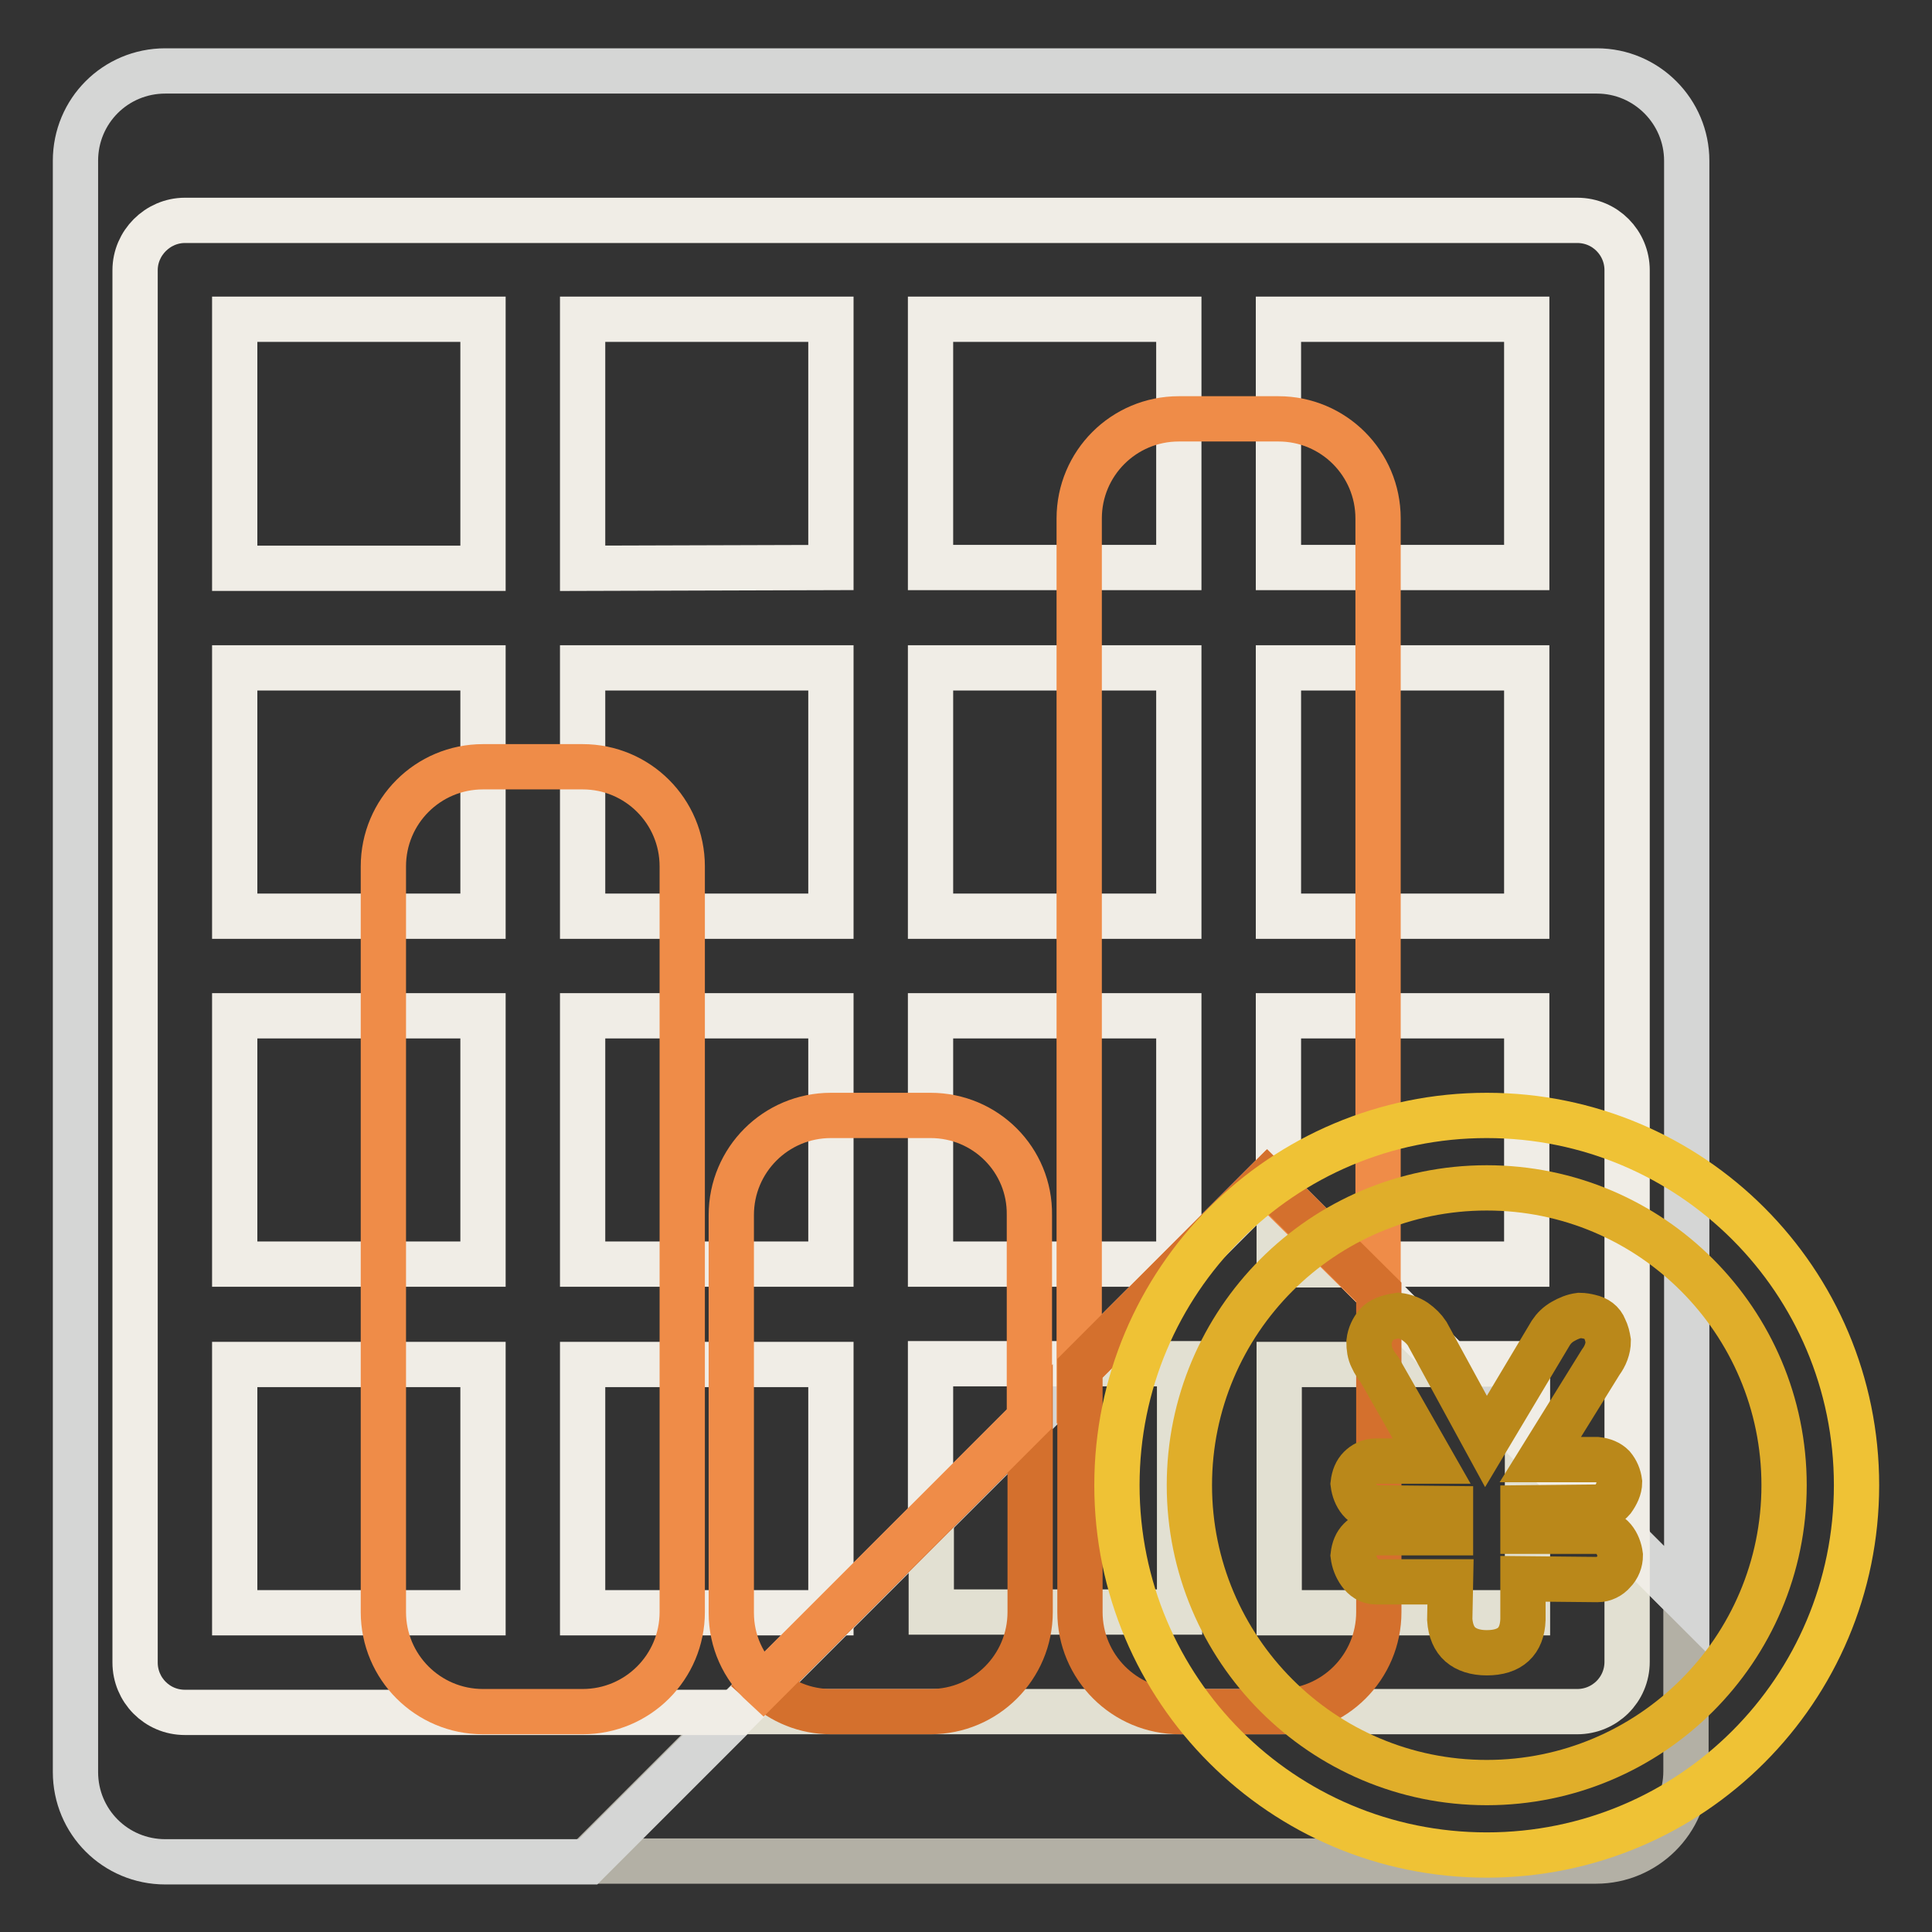 <?xml version="1.0" encoding="utf-8"?>
<!-- Svg Vector Icons : http://www.onlinewebfonts.com/icon -->
<!DOCTYPE svg PUBLIC "-//W3C//DTD SVG 1.1//EN" "http://www.w3.org/Graphics/SVG/1.1/DTD/svg11.dtd">
<svg version="1.1" xmlns="http://www.w3.org/2000/svg" xmlns:xlink="http://www.w3.org/1999/xlink" x="0px" y="0px" viewBox="0 0 256 256" enable-background="new 0 0 256 256" xml:space="preserve">
<rect x="0" y="0" width="256" height="256" fill="#333333" stroke="none"/>
<g> <path stroke-width="6" fill-opacity="0" stroke="#b3b0a5"  d="M167.9,156.5l-90.1,90.1h133.7c6.5,0,11.9-5.3,11.9-11.9l0,0v-22.7L167.9,156.5z"/> <path stroke-width="6" fill-opacity="0" stroke="#d5d6d5"  d="M223.5,212.1V21.3c0-6.5-5.3-11.9-11.9-11.9l0,0H21.9C15.3,9.4,10,14.7,10,21.3v213.5 c0,6.6,5.3,11.9,11.9,11.9l0,0h56l90.1-90.1L223.5,212.1z"/> <path stroke-width="6" fill-opacity="0" stroke="#e2e0d2"  d="M202.4,191v22.7h-32.9v-32.9h22.7l-13.2-13.2h-9.5V158l-1.5-1.5l-24.2,24.2h12.5v32.9h-32.9v-12.5 l-25.7,25.7H209c3.6,0,6.6-2.9,6.6-6.6c0,0,0,0,0,0v-16.1L202.4,191L202.4,191z"/> <path stroke-width="6" fill-opacity="0" stroke="#f0ede6"  d="M123.3,180.7h20.4l24.2-24.2l1.5,1.5v-23.4h32.9v32.9h-23.4l13.2,13.2h10.3V191l13.2,13.2V35.8 c0-3.6-2.9-6.6-6.6-6.6c0,0,0,0,0,0H24.5c-3.6,0-6.6,3-6.6,6.6v184.5c0,3.6,2.9,6.6,6.6,6.6c0,0,0,0,0,0h73.1l25.7-25.7V180.7z  M169.4,42.3h32.9v32.9h-32.9V42.3z M169.4,88.5h32.9v32.9h-32.9V88.5z M123.3,42.3h32.9v32.9h-32.9V42.3z M123.3,88.5h32.9v32.9 h-32.9V88.5z M123.3,134.6h32.9v32.9h-32.9V134.6z M64,213.7H31.1v-32.9H64L64,213.7L64,213.7z M64,167.5H31.1v-32.9H64L64,167.5 L64,167.5z M64,121.4H31.1V88.5H64L64,121.4L64,121.4z M64,75.3H31.1V42.3H64L64,75.3L64,75.3z M110.1,213.7H77.2v-32.9h32.9V213.7 z M110.1,167.5H77.2v-32.9h32.9V167.5z M110.1,121.4H77.2V88.5h32.9V121.4z M77.2,75.3V42.3h32.9v32.9L77.2,75.3L77.2,75.3z"/> <path stroke-width="6" fill-opacity="0" stroke="#ef8c48"  d="M64,226.8h13.2c7.3,0,13.2-5.9,13.2-13.2v-98.8c0-7.3-5.9-13.2-13.2-13.2l0,0H64c-7.3,0-13.2,5.9-13.2,13.2 l0,0v98.8C50.8,220.9,56.7,226.8,64,226.8C64,226.8,64,226.8,64,226.8z M182.6,171.2V68.7c0-7.3-5.9-13.2-13.2-13.2h-13.2 c-7.3,0-13.2,5.9-13.2,13.2l0,0v112.7l24.8-24.8L182.6,171.2z"/> <path stroke-width="6" fill-opacity="0" stroke="#d4702d"  d="M167.9,156.5l-24.8,24.8v32.3c0,7.3,5.9,13.2,13.2,13.2h13.2c7.3,0,13.2-5.9,13.2-13.2v-42.4L167.9,156.5 L167.9,156.5z M110.1,226.8h13.2c7.3,0,13.2-5.9,13.2-13.2c0,0,0,0,0,0V188l-35.3,35.3C103.6,225.5,106.7,226.8,110.1,226.8z"/> <path stroke-width="6" fill-opacity="0" stroke="#ef8c48"  d="M123.3,147.8h-13.2c-7.3,0-13.2,5.9-13.2,13.2v52.7c0,3.8,1.6,7.2,4.2,9.6l35.3-35.3v-27 C136.5,153.7,130.6,147.8,123.3,147.8L123.3,147.8z"/> <path stroke-width="6" fill-opacity="0" stroke="#efc235"  d="M148,196.8c0,27.1,21.9,49,49,49c27.1,0,49-21.9,49-49l0,0c0-27.1-21.9-49-49-49 C169.9,147.8,148,169.7,148,196.8L148,196.8z"/> <path stroke-width="6" fill-opacity="0" stroke="#e0ae2a"  d="M157.6,196.8c0,21.7,17.6,39.4,39.4,39.4c21.7,0,39.4-17.6,39.4-39.4l0,0c0-21.7-17.6-39.4-39.4-39.4 C175.2,157.4,157.6,175.1,157.6,196.8L157.6,196.8z"/> <path stroke-width="6" fill-opacity="0" stroke="#ba881a"  d="M192.2,209.6h-9.9c-0.9,0-1.6-0.5-2.1-1.2c-0.5-0.7-0.8-1.5-0.9-2.3c0.1-0.9,0.4-1.6,0.9-2.1 c0.5-0.5,1.2-0.9,2.1-0.9h9.9v-3.2l-9.9-0.1c-0.8,0-1.6-0.4-2.1-1c-0.5-0.6-0.8-1.4-0.9-2.2c0.1-0.9,0.4-1.6,0.9-2.1 s1.2-0.9,2.1-0.9h7.4l-6.9-12.1c-0.3-0.4-0.7-0.9-1-1.6c-0.3-0.6-0.4-1.3-0.4-2.1c0.1-0.9,0.5-1.7,1-2.3c0.5-0.6,1.5-1,2.9-1.2 c0.8,0.1,1.6,0.4,2.2,0.8c0.7,0.5,1.2,1,1.6,1.6l7.8,14.3l8.6-14.4c0.4-0.6,0.9-1.1,1.6-1.5c0.7-0.4,1.4-0.7,2.2-0.8 c0.5,0,1,0.1,1.4,0.2c0.9,0.2,1.6,0.7,1.9,1.5c0.3,0.6,0.4,1.1,0.5,1.7c0,1-0.4,2-1,2.8l-8,12.9h7.5c0.9,0.1,1.6,0.4,2.1,0.9 c0.5,0.6,0.8,1.3,0.9,2.1c0,0.8-0.4,1.6-0.9,2.3c-0.5,0.6-1.3,1-2.1,1l-9.8,0.1v3.1h9.9c0.9,0.1,1.6,0.4,2.1,1 c0.5,0.6,0.8,1.4,0.9,2.2c0,0.8-0.3,1.6-0.9,2.2c-0.5,0.6-1.3,1-2.1,1l-9.9-0.1v5.4c-0.1,2.9-1.7,4.4-4.8,4.4 c-1.5,0-2.7-0.4-3.5-1.1c-0.8-0.7-1.3-1.8-1.4-3.3L192.2,209.6L192.2,209.6z"/></g>
</svg>